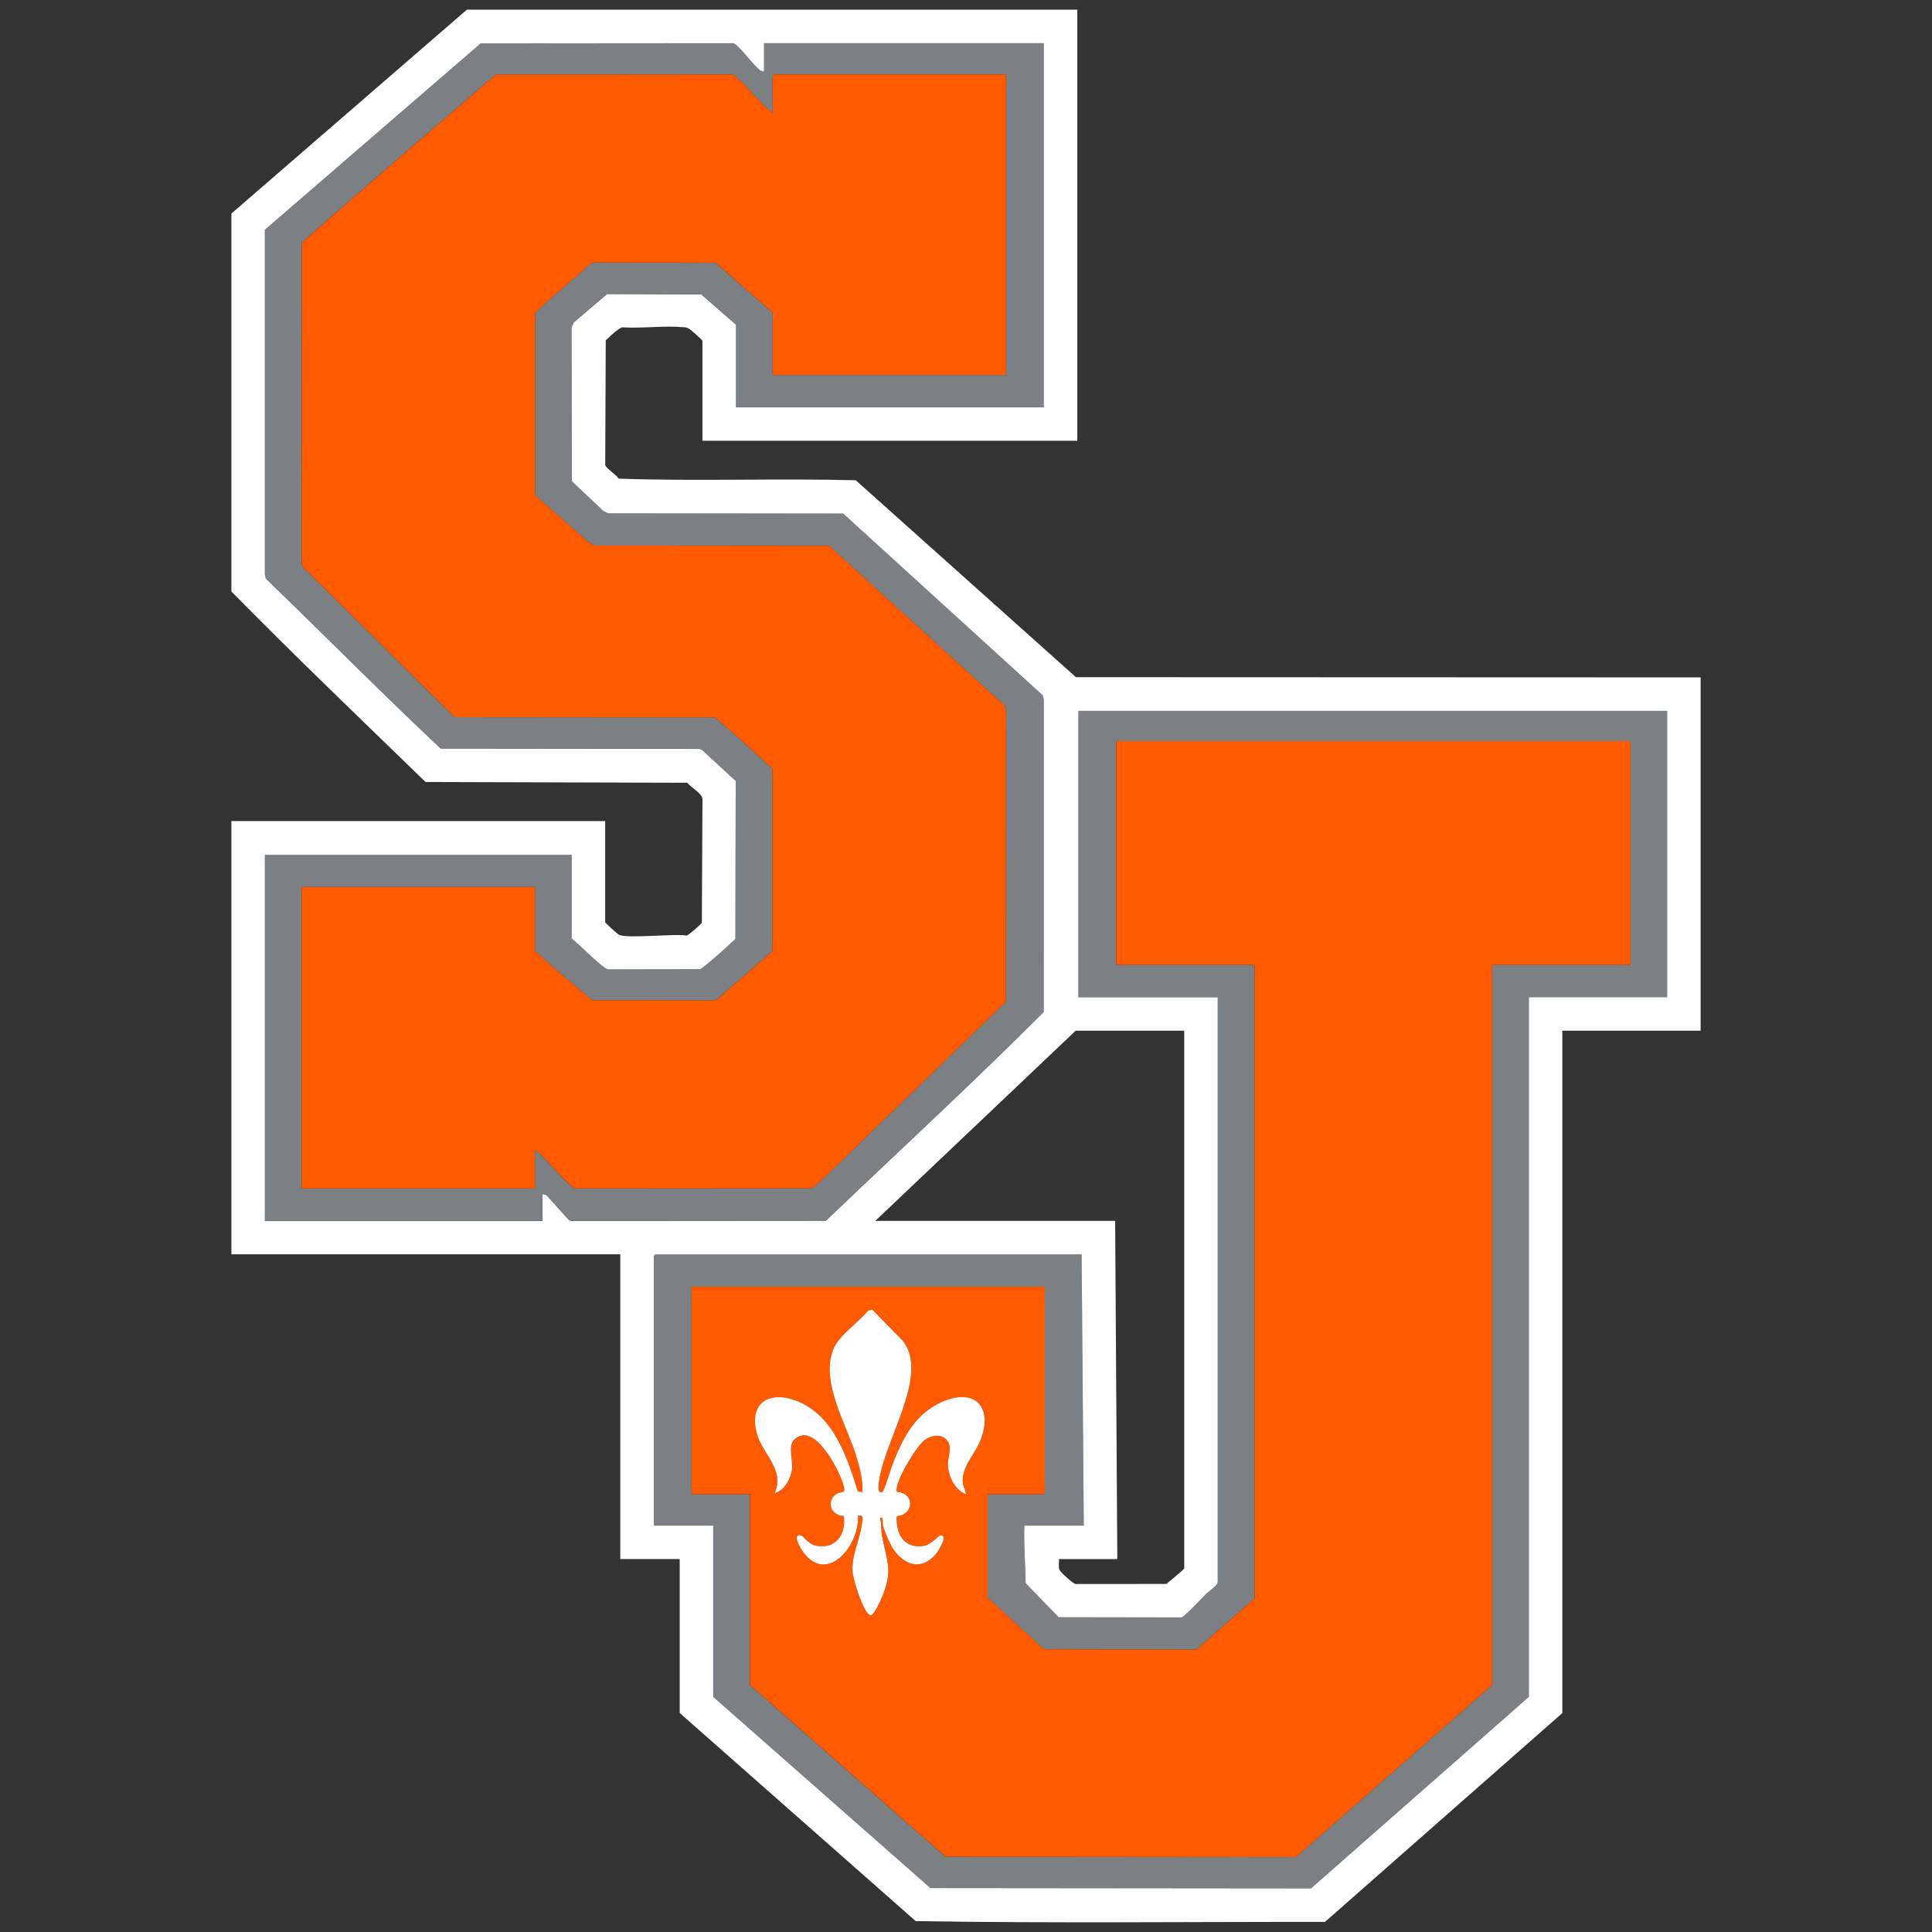 <svg viewBox="0 0 500 500" xmlns:xlink="http://www.w3.org/1999/xlink" xmlns="http://www.w3.org/2000/svg" data-sanitized-data-name="Layer 2" data-name="Layer 2" id="Layer_2">
  <rect x="0" y="0" width="500" height="500" fill="#333333" stroke="none"/>
  <defs>
    <style>
      .cls-1 {
        fill: #fff;
      }

      .cls-2 {
        fill: none;
      }

      .cls-3 {
        fill: #7c7f83;
      }

      .cls-4 {
        fill: #ff5a00;
      }

      .cls-5 {
        clip-path: url(#clippath);
      }
    </style>
    <clipPath id="clippath">
      <rect height="500" width="500" class="cls-2"></rect>
    </clipPath>
  </defs>
  <g data-sanitized-data-name="Layer 1" data-name="Layer 1" id="Layer_1-2">
    <g class="cls-5">
      <g>
        <path d="M315.15,409.51c0,.74-2.38,2.38-2.94,2.93-.99.98-5.68,6.01-6.43,6.15l-31.81-.05-8.53-8.81c-.07-4.98-.51-9.91-.34-14.9h15.38l-.56-70.19h-110.3s-.42.39-.42.42v69.77h15.38v44.32l56.21,49.48,98.49.09,56.39-49.58v-181.06h35.79v-74.1h-152.38v74.1h36.07v151.42ZM288.87,249.7v-57.88h133.08v57.88h-35.79v186.38l-50.8,44.54-90.66-.09-50.62-44.45v-49.36h-15.1v-53.69h91.42v53.69h-14.82v26.71l14.54,13.42,39.5.09,15.01-13.23v-164.01h-35.79Z" class="cls-3"></path>
        <path d="M114.05,193.7l67.03.07.58.26,8.73,8.04-.09,40.9c-2.92,2.65-5.86,5.42-9,7.78l-23.72.07c-.68-.03-1.16-.48-1.66-.86-2.71-2.1-5.29-4.93-7.98-7.12v-21.67h-79.4v94.8h71.85v-6.99l.99.27,5.84,6.46.58.25,65.92-.05c18.81-17.98,38.06-35.69,56.39-54.06l.02-80.83-.28-1.12-51.66-47.05-60.88-.07-1.13-.54-8.19-7.75-.07-39.95.56-1.12,8.6-7.34,24.4.09,8.96,7.82v21.39h79.68V11.17h-72.41v7.27c-.44.08-.65-.04-.99-.27-1.71-1.1-5.62-6.74-6.98-7l-65.36.05-55.84,48.24v89.16s.27,1.12.27,1.12c15.13,14.59,29.93,29.6,45.24,43.96ZM78.11,62.82c16.57-14.66,33.41-29.05,50.18-43.48l61.45-.05c3.69,2.96,6.5,7.04,10.21,10.06v-9.65s.39-.42.42-.42h59.97v77.74h-60.39v-16.08l-14.74-12.95-31.27-.07-1.12.28c-4.65,4.4-9.81,8.27-14.33,12.8v47.15s13.36,11.8,13.36,11.8l1.83,1.25,60.89.06,45.5,41.45.28,1.12-.07,75.46-47.88,46.34-2.3,1.89-61.45.05c-3.76-2.89-6.48-7.05-10.21-10.06v10.07h-60.39v-78.02h60.39v16.78c.24.02.52.1.69.27,4.43,4.34,9.42,8.13,14.04,12.26l31.28.07,1.11-.29,14.34-12.5v-47.16c-4.83-4.6-9.82-9.06-14.92-13.33l-67.32-.06-39.35-38.94-.28-1.12.08-82.73Z" class="cls-3"></path>
        <path d="M59.89,153.08c16.39,16.67,33.41,32.96,50.24,49.3l67.74.2c.96,1.28,3.72,2.59,3.93,4.17l-.16,32.03c-.21.46-3.48,3.27-3.92,3.35-3.13-.58-15.62.9-17.62-.26-.28-.16-3.48-2.99-3.48-3.23v-26.15H59.88v112.13h100.65v78.86h15.38v39.85l61.07,53.85c35.23.58,70.63.17,105.92.21l61.43-54.05v-176.59h35.79v-91.44l-161.68-.06-56.97-50.96c-20.44-.53-40.99.3-61.37-.42-.55-1.01-3.31-2.7-3.47-3.52l.14-32.29c1.36-1.14,2.58-2.58,4.2-3.35,5.13.33,10.89-.49,15.94-.03.68.06.91.07,1.51.45.35.22,3.37,2.84,3.37,3.06v25.87h97.02V2.5H120.83l-.59.51-60.36,52.26v97.81ZM279.08,183.98h152.38v74.1h-35.79v181.06l-56.39,49.58-98.49-.09-56.21-49.48v-44.32h-15.38v-69.77s.39-.42.42-.42h110.3l.56,70.19h-15.38c-.17,5,.27,9.92.34,14.9l8.53,8.81,31.81.05c.75-.14,5.44-5.18,6.43-6.15.56-.55,2.94-2.19,2.94-2.93v-151.42h-36.07v-74.1ZM306.48,266.75v139.12c0,.31-4.07,3.58-4.62,4.05l-23.49.02c-.69-.09-3.91-3.06-4.17-3.66-.36-.79-.05-1.93-.14-2.79h15.1l-.56-87.53h-62.07l51.86-49.22h28.1ZM68.55,59.46L124.39,11.23l65.36-.05c1.36.26,5.27,5.89,6.98,7,.35.22.56.34.99.27v-7.27h72.41v94.24h-79.68v-21.39l-8.96-7.82-24.4-.09-8.6,7.34-.56,1.12.07,39.95,8.19,7.75,1.13.54,60.88.07,51.66,47.05.28,1.12-.02,80.83c-18.33,18.37-37.58,36.08-56.39,54.06l-65.92.05-.58-.25-5.84-6.46-.99-.27v6.99h-71.85v-94.8h79.4v21.67c2.68,2.2,5.26,5.02,7.98,7.12.5.38.98.83,1.66.86l23.72-.07c3.14-2.35,6.08-5.12,9-7.78l.09-40.9-8.73-8.04-.58-.26-67.03-.07c-15.31-14.36-30.11-29.37-45.24-43.96l-.28-1.12V59.46Z" class="cls-1"></path>
        <path d="M117.68,185.6l67.32.06c5.1,4.28,10.08,8.74,14.91,13.33v47.16s-14.33,12.5-14.33,12.5l-1.11.29-31.28-.07c-4.62-4.13-9.61-7.92-14.04-12.26-.18-.17-.45-.25-.69-.27v-16.78h-60.39v78.02h60.39v-10.07c3.73,3.01,6.45,7.17,10.21,10.06l61.45-.05,2.3-1.89,47.88-46.34.07-75.46-.28-1.12-45.5-41.45-60.89-.06-1.83-1.25-13.36-11.8v-47.15c4.52-4.52,9.68-8.4,14.33-12.8l1.12-.28,31.27.07,14.74,12.95v16.08h60.39V19.28h-59.97s-.42.39-.42.42v9.65c-3.71-3.03-6.52-7.1-10.21-10.06l-61.45.05c-16.78,14.44-33.61,28.82-50.18,43.48l-.08,82.73.28,1.12,39.35,38.94Z" class="cls-4"></path>
        <path d="M324.65,413.7l-15.01,13.23-39.5-.09-14.54-13.42v-26.71h14.82v-53.69h-91.42v53.69h15.1v49.36l50.62,44.45,90.66.09,50.8-44.54v-186.38h35.79v-57.88h-133.08v57.88h35.79v164.01ZM253.77,372.73c-1.45,3.67-4.99,6.95-4.57,11.02.11,1.06.73,1.93.8,2.97-2.94-1.22-4.59-4.66-4.64-7.74-.04-2.06,1.29-4.61-.38-6.39-1.49-1.59-3.96-1.12-5.57.03-2.24,1.59-6.74,9.37-7.23,12.07-.37,2.03.05,1.21,1.28,1.66,2.77,1.02,2.85,4.47-.03,5.75-1.35.6-1.52-.41-1.31,2.03.32,3.87,2.48,6.4,6.57,6.02,2.37-.22,4.2-2.8,4.75-2.81,2.15-.03-.65,4.19-1.27,4.9-3.63,4.23-7.85,2.98-10.85-1.16-.84-1.16-2.37-4.77-2.77-6.18-.17-.6.23-2.68-.77-2.03.39,1.45.22,3.1.49,4.54,1.34,7.18,3.01,9.14-.3,16.62-.32.72-1.82,4.13-2.67,3.98-1.78-.3-4.54-9.44-4.65-11.31-.25-4.38,2.02-8.39,2.48-12.61.14-1.3.41-2.08-1.08-1.79.46,7.81-8.39,18.42-14.65,8.65-.47-.74-2.32-4.17-.08-3.58.77.2,1.86,2.33,4.04,2.7,5.1.86,7.68-3.09,7.05-7.75-2.69.09-4.51-2.9-2.66-5.06,1.77-2.07,3.7.38,2.32-3.69-1.24-3.66-7.44-15.85-12.52-10.99-1.65,1.58-.31,5.25-.55,7.56-.25,2.4-1.96,5.69-4.47,6.29,2.63-6.36-3.19-9.92-4.67-15.6-2.05-7.82,3.29-10.98,10.26-8.3,9.64,3.71,13.11,14.46,15.91,23.46l1.15.17c.22-2.87-.48-5.66-1.26-8.39-2.42-8.49-9.73-19.83-6.22-28.6,1.48-3.7,6.52-6.85,9-10.01l1.07-.23,7.89,8.07c7.33,9.13-5.84,27.12-6.3,37.91-.03.68.1,1.49.96,1.22.58-.18,2.25-6.01,2.68-7.11,2.67-6.87,5.86-13.29,13.05-16.31,8.57-3.61,13.02,1.72,9.74,10.02Z" class="cls-4"></path>
        <path d="M244.03,362.71c-7.18,3.03-10.37,9.45-13.05,16.31-.43,1.11-2.1,6.93-2.68,7.11-.86.27-.99-.54-.96-1.22.46-10.79,13.63-28.78,6.3-37.91l-7.89-8.07-1.07.23c-2.48,3.16-7.52,6.31-9,10.01-3.51,8.76,3.81,20.1,6.22,28.6.78,2.73,1.48,5.52,1.26,8.39l-1.15-.17c-2.81-9-6.27-19.75-15.91-23.46-6.97-2.68-12.31.48-10.26,8.3,1.49,5.68,7.3,9.24,4.67,15.6,2.51-.61,4.22-3.89,4.47-6.29.24-2.31-1.1-5.98.55-7.56,5.08-4.87,11.28,7.33,12.52,10.99,1.38,4.06-.55,1.61-2.32,3.69-1.85,2.17-.03,5.15,2.66,5.06.63,4.66-1.96,8.62-7.05,7.75-2.17-.37-3.27-2.5-4.04-2.7-2.24-.59-.39,2.84.08,3.58,6.27,9.78,15.12-.83,14.65-8.65,1.49-.29,1.22.49,1.08,1.79-.45,4.23-2.73,8.24-2.48,12.61.11,1.86,2.86,11,4.65,11.31.85.14,2.34-3.26,2.67-3.98,3.31-7.48,1.65-9.44.3-16.62-.27-1.44-.1-3.09-.49-4.54,1-.66.61,1.43.77,2.03.4,1.41,1.93,5.02,2.77,6.18,2.99,4.14,7.21,5.39,10.85,1.16.61-.71,3.41-4.93,1.27-4.9-.55,0-2.39,2.59-4.75,2.81-4.09.39-6.24-2.15-6.57-6.02-.2-2.44-.03-1.43,1.31-2.03,2.88-1.28,2.8-4.73.03-5.75-1.23-.45-1.65.37-1.28-1.66.49-2.7,4.99-10.47,7.23-12.07,1.62-1.15,4.08-1.62,5.57-.03,1.67,1.78.34,4.33.38,6.39.06,3.08,1.7,6.51,4.64,7.74-.07-1.04-.69-1.9-.8-2.97-.42-4.07,3.12-7.35,4.57-11.02,3.29-8.3-1.16-13.63-9.74-10.02Z" class="cls-1"></path>
      </g>
    </g>
  </g>
</svg>